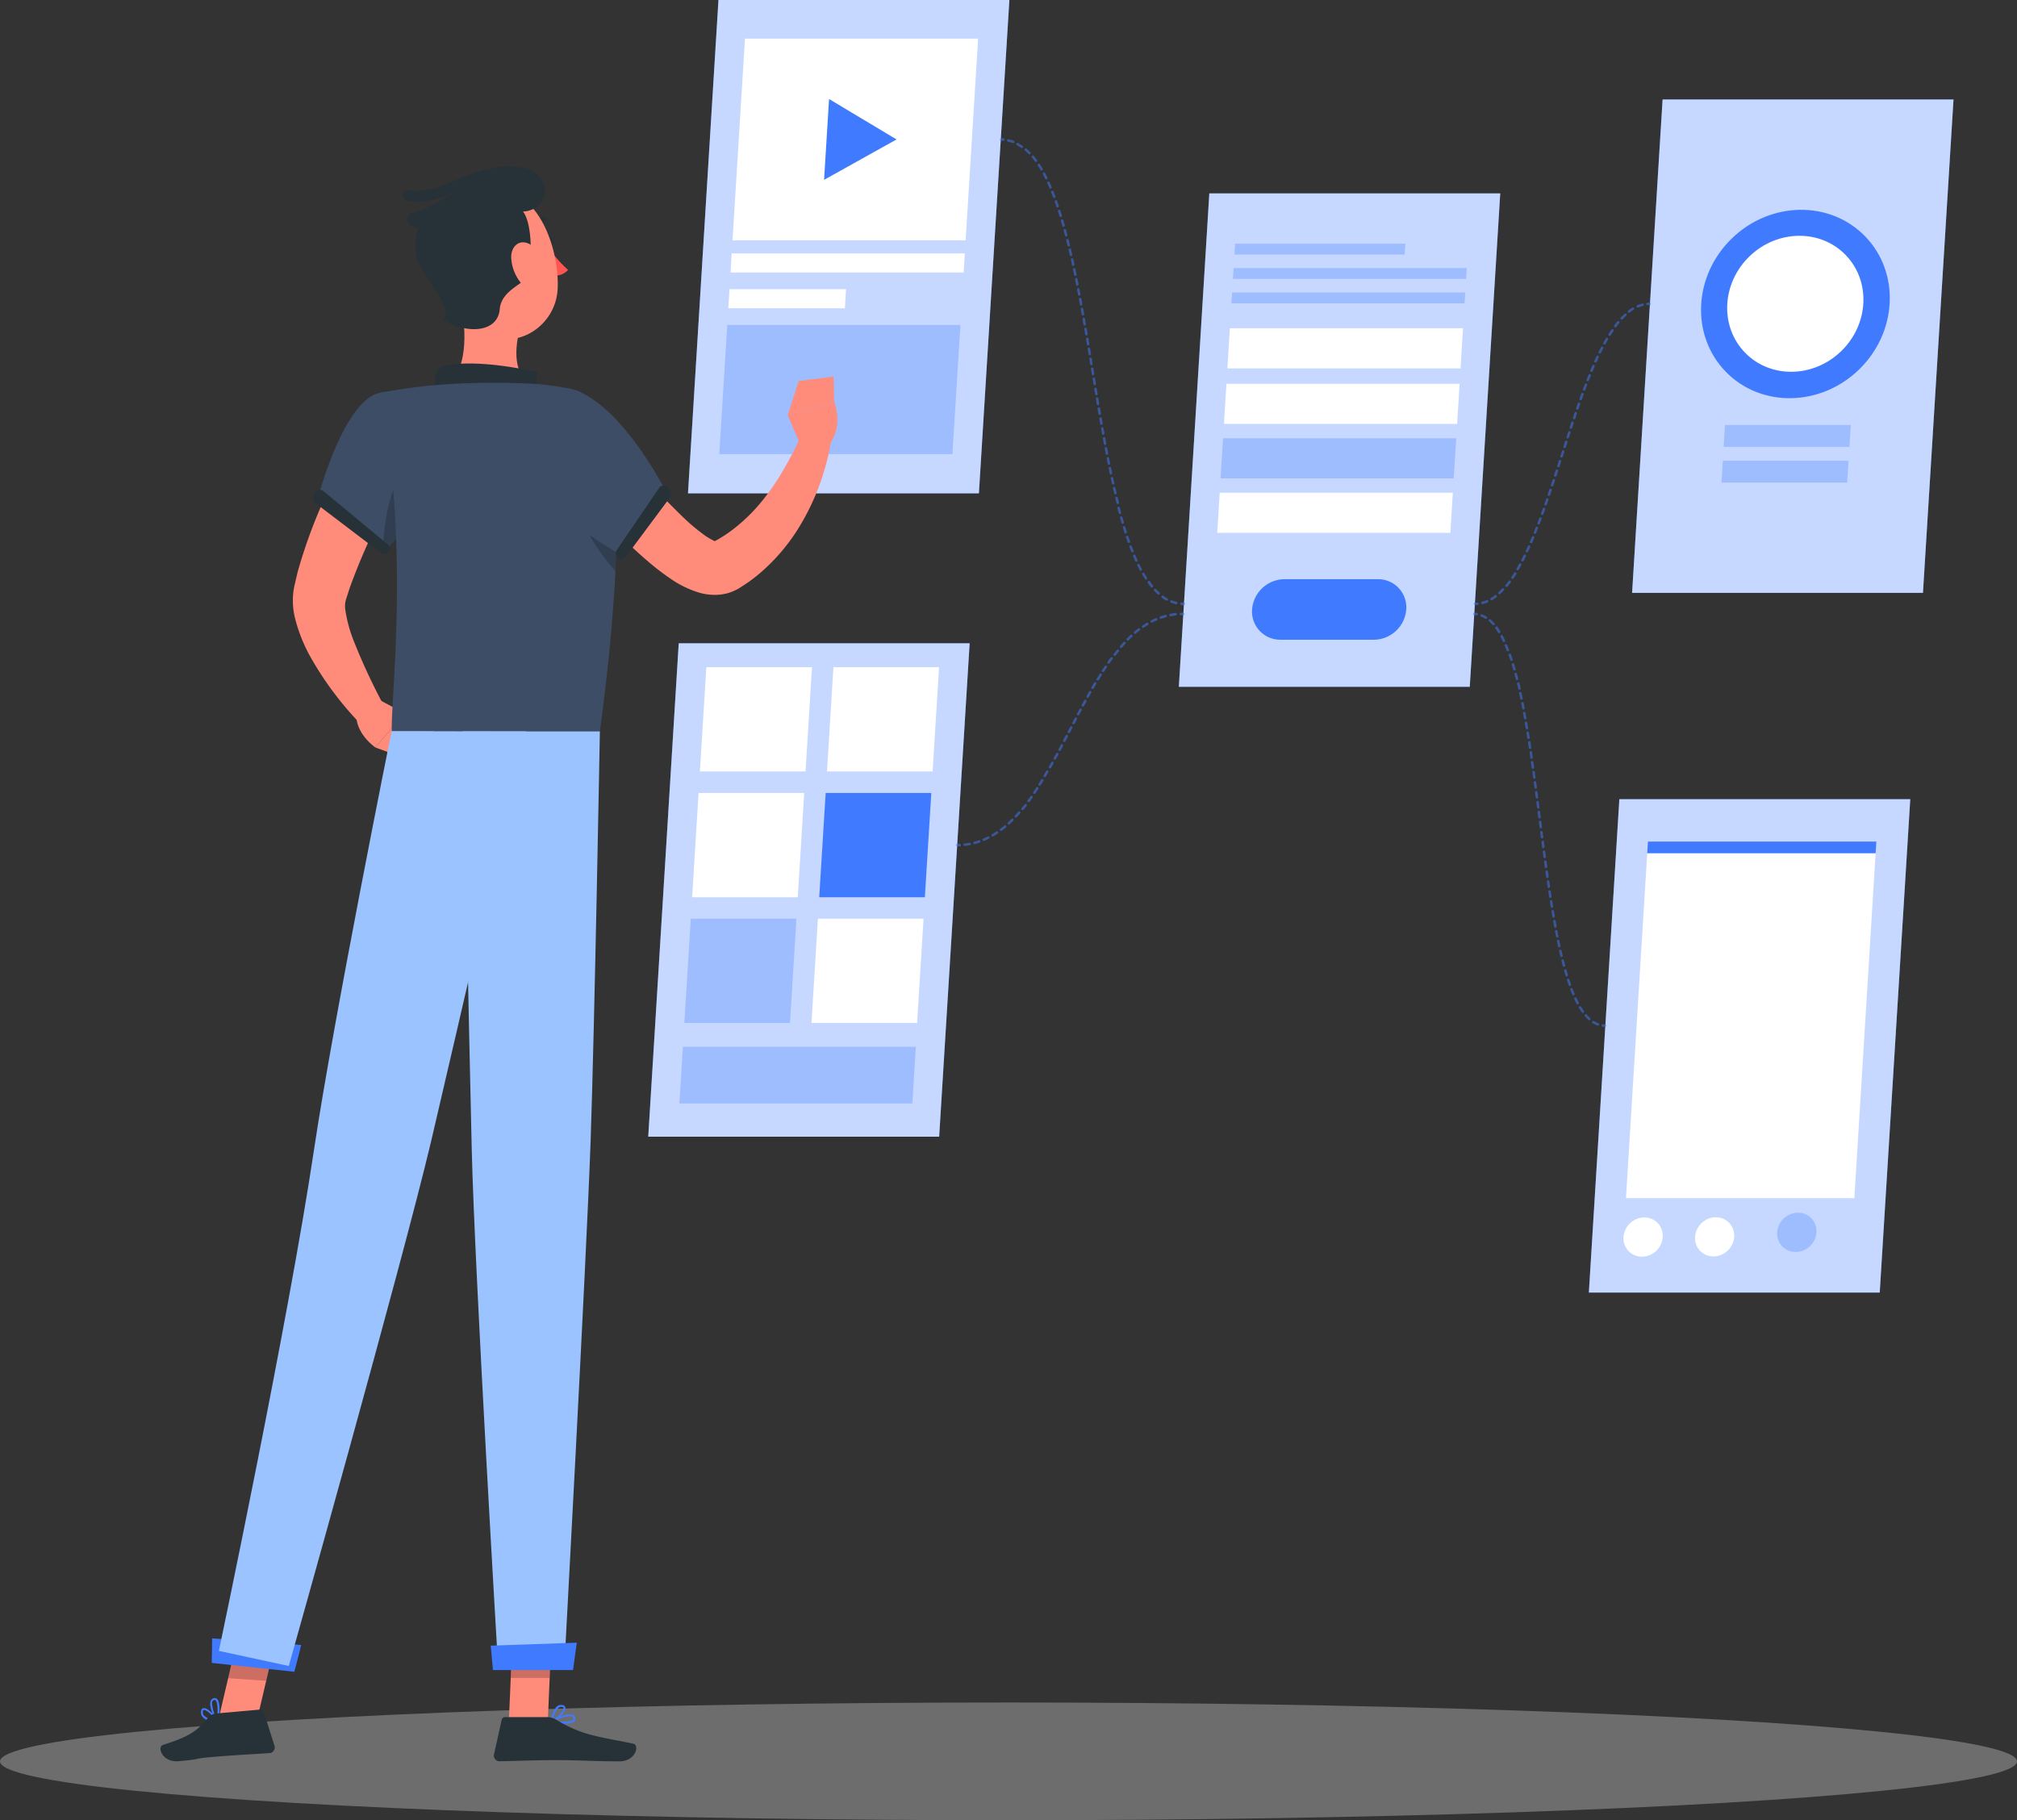 <svg xmlns="http://www.w3.org/2000/svg" width="490.048" height="442.279" viewBox="0 0 490.048 442.279">
  <rect x="0" y="0" width="490.048" height="442.279" fill="#333333" stroke="none"/>
  <g id="Wireframing-rafiki" transform="translate(-56.11 -77.58)">
    <g id="freepik--Shadow--inject-532" transform="translate(56.11 491.248)" opacity="0.3">
      <ellipse id="freepik--path--inject-532" cx="245.024" cy="14.305" rx="245.024" ry="14.305" fill="#f5f5f5"/>
    </g>
    <g id="freepik--Screens--inject-532" transform="translate(213.608 77.58)">
      <path id="Path_48508" data-name="Path 48508" d="M440.558,216.587H369.89L377.3,96.71h70.68Z" transform="translate(-130.856 -72.535)" fill="#407bff"/>
      <path id="Path_48509" data-name="Path 48509" d="M440.558,216.587H369.89L377.3,96.71h70.68Z" transform="translate(-130.856 -72.535)" fill="#fff" opacity="0.7"/>
      <path id="Path_48510" data-name="Path 48510" d="M418.06,164.61H387.49l.329-5.32h30.57Z" transform="translate(-126.215 -56.031)" fill="#407bff" opacity="0.3"/>
      <path id="Path_48511" data-name="Path 48511" d="M417.627,171.493H387.07l.329-5.333h30.557Z" transform="translate(-126.325 -54.219)" fill="#407bff" opacity="0.3"/>
      <ellipse id="Ellipse_7227" data-name="Ellipse 7227" cx="23.606" cy="22.191" rx="23.606" ry="22.191" transform="matrix(0.718, -0.696, 0.696, 0.718, 246.32, 74.364)" fill="#407bff"/>
      <ellipse id="Ellipse_7228" data-name="Ellipse 7228" cx="17.035" cy="16.024" rx="17.035" ry="16.024" transform="matrix(0.718, -0.696, 0.696, 0.718, 255.303, 74.166)" fill="#fff"/>
      <path id="Path_48512" data-name="Path 48512" d="M259.06,197.457H188.38L195.785,77.58h70.68Z" transform="translate(-178.725 -77.58)" fill="#407bff"/>
      <path id="Path_48513" data-name="Path 48513" d="M259.06,197.457H188.38L195.785,77.58h70.68Z" transform="translate(-178.725 -77.58)" fill="#fff" opacity="0.7"/>
      <path id="Path_48514" data-name="Path 48514" d="M253.58,134.007H196.94L199.973,85h56.64Z" transform="translate(-176.468 -75.623)" fill="#fff"/>
      <path id="Path_48515" data-name="Path 48515" d="M253.2,130.935H196.56l.278-4.625h56.653Z" transform="translate(-176.568 -64.729)" fill="#fff"/>
      <path id="Path_48516" data-name="Path 48516" d="M224.45,137.818H196.13l.291-4.638h28.32Z" transform="translate(-176.681 -62.917)" fill="#fff"/>
      <path id="Path_48517" data-name="Path 48517" d="M251.04,171.451H194.4l1.933-31.391h56.653Z" transform="translate(-177.138 -61.102)" fill="#407bff" opacity="0.3"/>
      <path id="Path_48518" data-name="Path 48518" d="M232.156,106.439l-16.4-9.819-1.213,19.638Z" transform="translate(-171.826 -72.559)" fill="#407bff"/>
      <path id="Path_48519" data-name="Path 48519" d="M353.43,234.647H282.75l7.405-119.877h70.68Z" transform="translate(-153.837 -67.772)" fill="#407bff"/>
      <path id="Path_48520" data-name="Path 48520" d="M353.43,234.647H282.75l7.405-119.877h70.68Z" transform="translate(-153.837 -67.772)" fill="#fff" opacity="0.7"/>
      <path id="Path_48521" data-name="Path 48521" d="M334.789,127.071H293.44l.152-2.641h41.362Z" transform="translate(-151.018 -65.224)" fill="#407bff" opacity="0.3"/>
      <path id="Path_48522" data-name="Path 48522" d="M349.79,131.761H293.15l.152-2.641h56.653Z" transform="translate(-151.095 -63.988)" fill="#407bff" opacity="0.3"/>
      <path id="Path_48523" data-name="Path 48523" d="M349.5,136.451H292.86l.164-2.641h56.64Z" transform="translate(-151.171 -62.751)" fill="#407bff" opacity="0.3"/>
      <path id="Path_48524" data-name="Path 48524" d="M348.733,150.446H292.08l.607-9.756h56.64Z" transform="translate(-151.377 -60.936)" fill="#fff"/>
      <path id="Path_48525" data-name="Path 48525" d="M348.073,161.126H291.42l.607-9.756h56.653Z" transform="translate(-151.551 -58.12)" fill="#fff"/>
      <path id="Path_48526" data-name="Path 48526" d="M347.42,171.6H290.78l.594-9.756h56.653Z" transform="translate(-151.72 -55.358)" fill="#407bff" opacity="0.3"/>
      <path id="Path_48527" data-name="Path 48527" d="M346.77,182.066H290.13l.607-9.756h56.64Z" transform="translate(-151.891 -52.597)" fill="#fff"/>
      <path id="Path_48528" data-name="Path 48528" d="M326.481,203.65H303.734a6.849,6.849,0,0,1-6.9-7.355h0a7.961,7.961,0,0,1,7.81-7.355h22.747a6.849,6.849,0,0,1,6.9,7.355h0a7.949,7.949,0,0,1-7.81,7.355Z" transform="translate(-150.128 -48.212)" fill="#407bff"/>
      <path id="Path_48529" data-name="Path 48529" d="M251.42,321.147H180.74l7.405-119.877h70.68Z" transform="translate(-180.74 -44.96)" fill="#407bff"/>
      <path id="Path_48530" data-name="Path 48530" d="M251.42,321.147H180.74l7.405-119.877h70.68Z" transform="translate(-180.74 -44.96)" fill="#fff" opacity="0.7"/>
      <path id="Path_48531" data-name="Path 48531" d="M216.336,231.2H190.67l1.567-25.338H217.9Z" transform="translate(-178.121 -43.749)" fill="#fff"/>
      <path id="Path_48532" data-name="Path 48532" d="M243.32,292.615H186.73l.847-13.775h56.6Z" transform="translate(-179.16 -24.502)" fill="#407bff" opacity="0.3"/>
      <path id="Path_48533" data-name="Path 48533" d="M240.766,231.2H215.1l1.567-25.338h25.666Z" transform="translate(-171.678 -43.749)" fill="#fff"/>
      <path id="Path_48534" data-name="Path 48534" d="M214.846,255.378H189.18l1.554-25.338H216.4Z" transform="translate(-178.514 -37.372)" fill="#fff"/>
      <path id="Path_48535" data-name="Path 48535" d="M239.276,255.378H213.61l1.567-25.338h25.666Z" transform="translate(-172.071 -37.372)" fill="#407bff"/>
      <path id="Path_48536" data-name="Path 48536" d="M213.346,279.548H187.68l1.567-25.338h25.666Z" transform="translate(-178.91 -30.998)" fill="#407bff" opacity="0.3"/>
      <path id="Path_48537" data-name="Path 48537" d="M237.786,279.548H212.12l1.567-25.338h25.666Z" transform="translate(-172.464 -30.998)" fill="#fff"/>
      <path id="Path_48538" data-name="Path 48538" d="M432.248,351.117H361.58l7.405-119.877h70.68Z" transform="translate(-133.048 -37.056)" fill="#407bff"/>
      <path id="Path_48539" data-name="Path 48539" d="M432.248,351.117H361.58l7.405-119.877h70.68Z" transform="translate(-133.048 -37.056)" fill="#fff" opacity="0.7"/>
      <path id="Path_48540" data-name="Path 48540" d="M424.2,325.44H368.71l5.169-83.81h55.49Z" transform="translate(-131.167 -34.316)" fill="#fff"/>
      <path id="Path_48541" data-name="Path 48541" d="M428.467,239.39h-55.49l-.177,2.831h55.49Z" transform="translate(-130.089 -34.906)" fill="#407bff"/>
      <path id="Path_48542" data-name="Path 48542" d="M377.759,316.424a5.055,5.055,0,0,1-5.055,4.752,4.41,4.41,0,0,1-4.461-4.752,5.118,5.118,0,0,1,5.055-4.764,4.423,4.423,0,0,1,4.461,4.764Z" transform="translate(-131.294 -15.847)" fill="#fff"/>
      <ellipse id="Ellipse_7229" data-name="Ellipse 7229" cx="4.903" cy="4.613" rx="4.903" ry="4.613" transform="matrix(0.718, -0.696, 0.696, 0.718, 252.357, 300.629)" fill="#fff"/>
      <ellipse id="Ellipse_7230" data-name="Ellipse 7230" cx="4.924" cy="4.632" rx="4.924" ry="4.632" transform="translate(272.295 299.542) rotate(-44.193)" fill="#407bff" opacity="0.3"/>
      <g id="Group_42104" data-name="Group 42104" transform="translate(74.749 33.59)" opacity="0.5">
        <path id="Path_48543" data-name="Path 48543" d="M240.193,240.427a.3.3,0,0,1,0-.607h.607a.329.329,0,0,1,.316.3.316.316,0,0,1-.3.316Z" transform="translate(-239.89 -68.383)" fill="#407bff"/>
        <path id="Path_48544" data-name="Path 48544" d="M241.634,252.043a.316.316,0,0,1-.3-.278.3.3,0,0,1,.278-.329,6.3,6.3,0,0,0,1.175-.177.307.307,0,1,1,.1.607c-.392.076-.809.126-1.264.177Zm2.388-.43a.329.329,0,0,1-.3-.24.3.3,0,0,1,.228-.366c.379-.1.758-.215,1.125-.341a.3.3,0,0,1,.392.19.291.291,0,0,1-.19.392c-.392.126-.784.253-1.175.354Zm2.287-.784a.3.3,0,0,1-.126-.581l1.087-.505a.316.316,0,0,1,.417.139.3.3,0,0,1-.139.4c-.367.19-.746.366-1.125.518A.189.189,0,0,1,246.309,250.83Zm2.161-1.087a.3.3,0,0,1-.152-.569c.341-.2.682-.4,1.011-.632a.316.316,0,0,1,.43.088.3.3,0,0,1-.088.417c-.341.227-.7.455-1.036.657a.392.392,0,0,1-.139.038Zm2.022-1.34a.291.291,0,0,1-.253-.126.316.316,0,0,1,.063-.43c.316-.24.632-.48.948-.746a.316.316,0,0,1,.43,0,.328.328,0,0,1,0,.442c-.316.265-.644.518-.973.758a.3.3,0,0,1-.215.1Zm1.858-1.554a.291.291,0,0,1-.215-.1.3.3,0,0,1,0-.43q.442-.392.872-.834a.316.316,0,0,1,.43,0,.3.3,0,0,1,0,.442l-.885.847a.341.341,0,0,1-.2.076Zm1.731-1.706a.291.291,0,0,1-.215-.089.316.316,0,0,1,0-.43c.278-.291.543-.594.809-.9a.3.3,0,0,1,.43,0,.291.291,0,0,1,0,.43c-.278.316-.543.619-.821.91A.341.341,0,0,1,254.081,245.143Zm1.6-1.832a.379.379,0,0,1-.2,0,.316.316,0,0,1,0-.442l.758-.935a.291.291,0,0,1,.43,0,.316.316,0,0,1,0,.43c-.253.316-.505.645-.758.948a.316.316,0,0,1-.228,0Zm1.491-1.921a.354.354,0,0,1-.19,0,.316.316,0,0,1-.063-.43c.24-.329.48-.644.708-.986a.316.316,0,0,1,.43-.076.3.3,0,0,1,.076.43l-.72,1A.291.291,0,0,1,257.177,241.39Zm1.4-1.971a.341.341,0,0,1-.177-.063.291.291,0,0,1-.076-.417l.67-1.011a.316.316,0,1,1,.518.341l-.682,1.011a.3.3,0,0,1-.227.139Zm1.264-2.035a.417.417,0,0,1-.164,0,.316.316,0,0,1-.088-.43c.215-.341.43-.682.632-1.024a.316.316,0,0,1,.43-.1.3.3,0,0,1,.1.417l-.645,1.036a.341.341,0,0,1-.24.1Zm1.264-2.085a.392.392,0,0,1-.164,0,.3.3,0,0,1-.1-.417l.607-1.049a.316.316,0,0,1,.43-.114.3.3,0,0,1,.1.417l-.607,1.049a.316.316,0,0,1-.24.139Zm1.264-2.1h-.152a.329.329,0,0,1-.114-.417c.2-.354.4-.708.594-1.061a.308.308,0,1,1,.543.291q-.3.543-.607,1.062a.291.291,0,0,1-.24.126Zm1.188-2.123h-.152a.3.3,0,0,1-.114-.417l.569-1.074a.308.308,0,0,1,.543.291c-.19.366-.392.72-.581,1.074a.3.3,0,0,1-.24.126Zm1.15-2.148a.252.252,0,0,1-.139,0,.291.291,0,0,1-.126-.4l.569-1.074a.291.291,0,0,1,.4-.126.316.316,0,0,1,.139.417l-.569,1.061a.3.3,0,0,1-.253.126Zm1.137-2.148a.252.252,0,0,1-.139,0,.316.316,0,0,1-.139-.417l.619-1.15a.316.316,0,0,1,.417-.139.329.329,0,0,1,.126.417l-.569,1.074a.278.278,0,0,1-.291.215Zm1.125-2.148a.252.252,0,0,1-.139,0,.316.316,0,0,1-.139-.417l.569-1.074a.316.316,0,0,1,.417-.139.329.329,0,0,1,.126.417l-.569,1.087a.3.3,0,0,1-.24.126Zm1.125-2.161h-.152a.316.316,0,0,1-.126-.417l.569-1.074a.3.3,0,0,1,.417-.126.316.316,0,0,1,.126.417l-.569,1.074a.3.3,0,0,1-.24.126Zm1.125-2.161h-.139a.3.3,0,0,1-.126-.417l.569-1.074a.305.305,0,0,1,.543.278l-.569,1.074a.3.3,0,0,1-.253.139Zm1.15-2.136h-.152a.316.316,0,0,1-.126-.417l.581-1.074a.3.3,0,0,1,.417-.126.316.316,0,0,1,.126.417l-.581,1.074a.3.3,0,0,1-.24.126Zm1.163-2.136h-.152a.3.3,0,0,1-.114-.417c.189-.354.392-.72.594-1.062a.306.306,0,1,1,.531.3c-.2.341-.392.7-.594,1.049a.3.3,0,0,1-.24.126Zm1.2-2.123a.3.3,0,0,1-.265-.455l.607-1.049a.316.316,0,0,1,.43-.114.3.3,0,0,1,.1.417L273,213.765a.316.316,0,0,1-.24.152ZM274,211.832a.278.278,0,0,1-.164,0,.3.3,0,0,1-.063-.518l.644-1.036a.307.307,0,1,1,.518.329c-.215.341-.43.682-.632,1.024a.316.316,0,0,1-.3.2Zm1.264-2.06a.291.291,0,0,1-.177,0,.3.3,0,0,1-.089-.417l.682-1.024a.291.291,0,0,1,.417-.076.3.3,0,0,1,.089.417c-.228.329-.455.67-.67,1.011a.328.328,0,0,1-.215.088Zm1.352-2.009a.341.341,0,0,1-.177-.063.291.291,0,0,1-.063-.417c.228-.341.468-.67.708-1a.307.307,0,1,1,.493.366c-.24.316-.468.645-.708.973a.3.3,0,0,1-.215.139Zm1.453-1.959a.341.341,0,0,1-.19,0,.291.291,0,0,1,0-.43c.24-.329.505-.645.758-.96a.316.316,0,0,1,.43,0,.3.3,0,0,1,0,.43c-.253.3-.493.619-.746.948a.316.316,0,0,1-.215.013Zm1.542-1.87a.291.291,0,0,1-.2-.076.316.316,0,0,1,0-.442l.821-.91a.309.309,0,0,1,.455.417c-.278.291-.543.594-.809.9a.3.3,0,0,1-.228.114Zm1.656-1.782a.266.266,0,0,1-.215-.088.291.291,0,0,1,0-.43c.291-.291.581-.581.885-.847a.3.3,0,0,1,.43,0,.316.316,0,0,1,0,.43l-.872.834a.291.291,0,0,1-.139.1Zm1.782-1.643a.308.308,0,0,1-.228-.531l.961-.771a.307.307,0,0,1,.367.493c-.316.24-.632.48-.935.746a.3.3,0,0,1-.127.063Zm1.934-1.453a.329.329,0,0,1-.253-.139.316.316,0,0,1,.088-.43l1.036-.657a.309.309,0,1,1,.316.531c-.341.2-.682.417-1.011.645a.291.291,0,0,1-.139.051Zm2.1-1.264a.291.291,0,0,1-.278-.164.3.3,0,0,1,.139-.4c.366-.19.733-.367,1.112-.531a.3.3,0,0,1,.392.164.291.291,0,0,1-.152.4c-.366.152-.72.329-1.074.505a.291.291,0,0,1-.1.051Zm2.224-.935a.312.312,0,0,1-.1-.607c.379-.126.771-.253,1.175-.354a.3.3,0,0,1,.379.215.316.316,0,0,1-.228.379l-1.137.341Zm2.338-.619a.3.3,0,0,1-.3-.253.291.291,0,0,1,.24-.354c.4-.076.809-.139,1.264-.19a.291.291,0,0,1,.341.278.3.3,0,0,1-.278.329l-1.175.177Z" transform="translate(-239.511 -80.088)" fill="#407bff"/>
        <path id="Path_48545" data-name="Path 48545" d="M283.193,196a.3.3,0,1,1,0-.607h.619a.3.3,0,1,1,0,.607h-.619Z" transform="translate(-228.55 -80.1)" fill="#407bff"/>
        <path id="Path_48546" data-name="Path 48546" d="M339.723,194.047a.3.3,0,0,1,0-.607h.581a.3.3,0,0,1,.341.278.316.316,0,0,1-.291.329,5.19,5.19,0,0,1-.632,0Z" transform="translate(-213.641 -80.615)" fill="#407bff"/>
        <path id="Path_48547" data-name="Path 48547" d="M341.165,208.988a.316.316,0,0,1-.3-.227.3.3,0,0,1,.228-.366,8.7,8.7,0,0,0,1.1-.379.309.309,0,1,1,.24.569,8.218,8.218,0,0,1-1.188.4Zm2.224-.935a.278.278,0,0,1-.253-.152.3.3,0,0,1,.1-.417,11.379,11.379,0,0,0,.986-.67.307.307,0,1,1,.366.493,12.368,12.368,0,0,1-1.036.7.253.253,0,0,1-.164.051Zm1.946-1.466a.341.341,0,0,1-.227-.1.3.3,0,0,1,0-.43c.291-.265.569-.543.847-.847a.308.308,0,1,1,.442.43c-.291.316-.594.607-.885.885A.341.341,0,0,1,345.335,206.587Zm1.681-1.782a.285.285,0,0,1-.19-.506c.253-.3.505-.619.746-.948a.307.307,0,1,1,.493.366c-.253.341-.505.657-.758.973a.316.316,0,0,1-.291.114Zm1.466-1.971a.291.291,0,0,1-.177,0,.3.3,0,0,1-.088-.417c.227-.329.455-.67.67-1.024a.307.307,0,1,1,.518.329l-.67,1.036A.316.316,0,0,1,348.482,202.834Zm1.264-2.073a.3.3,0,0,1-.265-.468q.3-.518.607-1.062a.306.306,0,1,1,.531.3c-.2.367-.392.72-.607,1.074a.278.278,0,0,1-.24.152Zm1.175-2.148h-.139a.3.3,0,0,1-.126-.417c.177-.354.366-.72.543-1.087a.316.316,0,0,1,.417-.139.3.3,0,0,1,.139.4c-.19.379-.367.746-.556,1.1a.3.3,0,0,1-.253.139Zm1.087-2.212a.2.2,0,0,1-.126,0,.29.29,0,0,1-.152-.4c.164-.366.341-.733.505-1.112a.3.3,0,0,1,.4-.152.291.291,0,0,1,.152.4c-.164.379-.341.746-.506,1.112a.3.3,0,0,1-.253.152Zm1-2.237a.19.19,0,0,1-.114,0,.3.3,0,0,1-.164-.4c.164-.367.316-.746.48-1.125a.309.309,0,0,1,.569.24c-.164.379-.329.758-.48,1.137a.3.3,0,0,1-.265.139Zm.948-2.262a.189.189,0,0,1-.114,0,.3.3,0,0,1-.177-.392l.455-1.137a.3.3,0,0,1,.4-.177.316.316,0,0,1,.164.4l-.455,1.137a.316.316,0,0,1-.253.164Zm.9-2.287h-.114a.3.3,0,0,1-.177-.392c.152-.379.291-.771.43-1.15a.31.31,0,0,1,.581.215c-.152.379-.291.771-.442,1.15a.278.278,0,0,1-.189.177Zm.859-2.3H355.6a.3.3,0,0,1-.177-.392l.417-1.15a.3.3,0,1,1,.569.2l-.417,1.163a.3.3,0,0,1-.253.177Zm.821-2.3h-.1a.291.291,0,0,1-.19-.379l.4-1.163a.3.3,0,0,1,.392-.19.316.316,0,0,1,.189.392l-.4,1.163a.316.316,0,0,1-.265.177Zm.8-2.325h-.089a.316.316,0,0,1-.2-.392l.392-1.15a.316.316,0,0,1,.392-.2.291.291,0,0,1,.19.392l-.392,1.163a.3.3,0,0,1-.265.19Zm.784-2.325h-.089a.3.3,0,0,1-.2-.379l.392-1.163a.3.3,0,0,1,.379-.2.316.316,0,0,1,.2.392l-.392,1.163a.3.3,0,0,1-.265.19Zm.771-2.325h-.1a.316.316,0,0,1-.19-.392l.379-1.163a.308.308,0,1,1,.581.2l-.379,1.163a.3.3,0,0,1-.265.19Zm.758-2.325h-.1a.316.316,0,0,1-.19-.392l.379-1.163a.3.3,0,0,1,.379-.2.316.316,0,0,1,.2.392l-.379,1.163a.291.291,0,0,1-.265.2Zm.758-2.338h-.1a.3.3,0,0,1-.19-.379l.379-1.175a.3.3,0,0,1,.379-.2.316.316,0,0,1,.2.392l-.379,1.163a.291.291,0,0,1-.265.2Zm.746-2.338h-.088a.316.316,0,0,1-.2-.392l.379-1.163a.291.291,0,0,1,.392-.19.278.278,0,0,1,.19.379l-.379,1.163a.291.291,0,0,1-.265.2Zm.758-2.325h-.088a.3.3,0,0,1-.2-.379l.379-1.163a.316.316,0,0,1,.392-.2.291.291,0,0,1,.19.392l-.379,1.163a.3.3,0,0,1-.265.19Zm.771-2.338h-.1a.316.316,0,0,1-.19-.392l.379-1.163a.3.3,0,0,1,.392-.19.291.291,0,0,1,.19.379l-.379,1.163a.291.291,0,0,1-.265.177Zm.771-2.325h-.1a.316.316,0,0,1-.19-.392l.392-1.163a.316.316,0,0,1,.392-.19.291.291,0,0,1,.19.392l-.341,1.125a.291.291,0,0,1-.316.227Zm.8-2.325h-.1a.291.291,0,0,1-.19-.392l.4-1.163a.308.308,0,0,1,.581.2l-.4,1.163a.316.316,0,0,1-.265.19Zm.809-2.313h-.1a.316.316,0,0,1-.19-.392l.417-1.163a.31.31,0,0,1,.581.215l-.417,1.15a.316.316,0,0,1-.291.19Zm.834-2.3h-.1a.291.291,0,0,1-.177-.392l.43-1.15a.3.3,0,1,1,.569.215c-.139.379-.278.771-.43,1.15a.3.3,0,0,1-.265.177Zm.885-2.3h-.114a.3.3,0,0,1-.177-.4l.455-1.137a.291.291,0,0,1,.4-.164.3.3,0,0,1,.164.392l-.455,1.137a.278.278,0,0,1-.253.177Zm.91-2.262h-.114a.316.316,0,0,1-.164-.4c.152-.379.316-.758.48-1.137a.3.3,0,0,1,.4-.152.291.291,0,0,1,.152.392l-.468,1.137a.316.316,0,0,1-.265.164Zm.973-2.262a.228.228,0,0,1-.126,0,.291.291,0,0,1-.152-.4c.164-.379.341-.746.506-1.112a.316.316,0,0,1,.417-.152.3.3,0,0,1,.139.4l-.506,1.112a.3.3,0,0,1-.253.152Zm1.036-2.212a.24.24,0,0,1-.126,0,.316.316,0,0,1-.152-.4c.19-.379.367-.746.556-1.1a.316.316,0,0,1,.417-.139.3.3,0,0,1,.126.417l-.543,1.087a.3.3,0,0,1-.253.139Zm1.125-2.186h-.152a.3.3,0,0,1-.114-.417l.607-1.074a.316.316,0,0,1,.417-.114.329.329,0,0,1,.114.417l-.607,1.062a.278.278,0,0,1-.24.126Zm1.264-2.123h-.152a.3.3,0,0,1-.1-.43c.215-.354.442-.7.67-1.036a.3.3,0,0,1,.43-.076.291.291,0,0,1,.076.417c-.215.329-.442.67-.657,1.024a.316.316,0,0,1-.278.1Zm1.377-2.022a.3.3,0,0,1-.177-.063.316.316,0,0,1-.076-.43c.253-.341.506-.67.771-.973a.3.3,0,0,1,.43,0,.316.316,0,0,1,0,.442c-.253.3-.493.619-.733.948a.316.316,0,0,1-.227.076Zm1.554-1.883a.3.3,0,0,1-.2-.518c.291-.316.594-.607.885-.885a.3.3,0,0,1,.43,0,.291.291,0,0,1,0,.43c-.291.265-.569.543-.847.847a.316.316,0,0,1-.278.076Zm1.794-1.655a.316.316,0,0,1-.24-.114.3.3,0,0,1,0-.43,8.737,8.737,0,0,1,1.024-.708.3.3,0,0,1,.417.1.291.291,0,0,1-.1.417c-.329.2-.657.43-.973.67a.341.341,0,0,1-.139.063Zm2.085-1.264a.316.316,0,0,1-.278-.19.3.3,0,0,1,.152-.4,8.952,8.952,0,0,1,1.264-.4.3.3,0,1,1,.152.581,7.584,7.584,0,0,0-1.1.392Z" transform="translate(-213.263 -95.784)" fill="#407bff"/>
        <path id="Path_48548" data-name="Path 48548" d="M372.9,136.4a.31.31,0,0,1-.025-.619h.632a.316.316,0,0,1,0,.619,4.368,4.368,0,0,0-.581,0Z" transform="translate(-204.891 -95.821)" fill="#407bff"/>
        <path id="Path_48549" data-name="Path 48549" d="M340.185,196.019h0a4.337,4.337,0,0,0-.581,0,.3.3,0,0,1,0-.607,5.357,5.357,0,0,1,.644,0,.3.3,0,0,1,.278.341A.316.316,0,0,1,340.185,196.019Z" transform="translate(-213.673 -80.097)" fill="#407bff"/>
        <path id="Path_48550" data-name="Path 48550" d="M369.242,295.616h-.114a7.954,7.954,0,0,1-1.137-.569.316.316,0,0,1-.088-.43.3.3,0,0,1,.417-.088,6.4,6.4,0,0,0,1.024.505.3.3,0,0,1-.1.594Zm-2.035-1.264a.316.316,0,0,1-.2-.076c-.291-.265-.581-.569-.872-.885a.308.308,0,1,1,.43-.442c.265.3.543.581.809.834a.3.3,0,0,1,0,.43.316.316,0,0,1-.164.139Zm-1.58-1.807a.328.328,0,0,1-.253-.126c-.228-.329-.455-.67-.682-1.036a.309.309,0,1,1,.531-.316c.215.341.43.682.645.986a.3.3,0,0,1-.063.43.378.378,0,0,1-.177.063Zm-1.264-2.073a.329.329,0,0,1-.278-.164c-.19-.354-.366-.72-.543-1.1a.3.3,0,0,1,.152-.417.316.316,0,0,1,.4.152c.177.379.354.733.531,1.074a.3.3,0,0,1-.126.417Zm-1.036-2.2a.316.316,0,0,1-.291-.19l-.455-1.137a.306.306,0,0,1,.569-.227c.152.392.3.758.455,1.125a.316.316,0,0,1-.164.4ZM362.443,286a.3.3,0,0,1-.278-.2c-.139-.379-.265-.771-.4-1.163a.316.316,0,0,1,.2-.392.329.329,0,0,1,.392.2l.379,1.15a.291.291,0,0,1-.19.379Zm-.746-2.313a.329.329,0,0,1-.3-.215l-.341-1.175a.316.316,0,0,1,.594-.177c.114.4.227.783.341,1.163a.329.329,0,0,1-.2.392Zm-.67-2.35a.316.316,0,0,1-.3-.227l-.3-1.175a.307.307,0,1,1,.594-.152l.3,1.175a.3.3,0,0,1-.215.366Zm-.607-2.363a.291.291,0,0,1-.291-.227c-.1-.392-.19-.8-.278-1.188a.3.3,0,1,1,.594-.139c.089.392.19.8.278,1.175a.316.316,0,0,1-.227.379Zm-.543-2.376a.291.291,0,0,1-.291-.24l-.253-1.188a.3.3,0,0,1,.227-.367.316.316,0,0,1,.366.24l.253,1.188a.3.3,0,0,1-.24.367Zm-.493-2.376a.316.316,0,0,1-.3-.253l-.227-1.2a.3.3,0,0,1,.594-.114c.088.4.164.8.24,1.264a.3.3,0,0,1-.24.354Zm-.455-2.4a.3.3,0,0,1-.3-.24l-.227-1.264a.329.329,0,0,1,.253-.366.316.316,0,0,1,.354.253l.227,1.264a.316.316,0,0,1-.253.354Zm-.43-2.388a.316.316,0,0,1-.3-.265l-.2-1.264a.3.3,0,0,1,.253-.354.329.329,0,0,1,.354.253l.2,1.2a.316.316,0,0,1-.253.354Zm-.4-2.414a.3.3,0,0,1-.3-.253l-.19-1.264a.3.3,0,1,1,.594-.1l.2,1.2a.3.3,0,0,1-.253.354Zm-.379-2.4a.291.291,0,0,1-.3-.253l-.19-1.264a.316.316,0,0,1,.253-.354.328.328,0,0,1,.354.265l.19,1.2a.316.316,0,0,1-.265.354Zm-.366-2.414a.3.3,0,0,1-.3-.253l-.177-1.264a.306.306,0,1,1,.607-.088l.177,1.2a.3.3,0,0,1-.265.354ZM357,259.8a.316.316,0,0,1-.3-.265l-.164-1.264a.306.306,0,1,1,.607-.076l.164,1.2a.291.291,0,0,1-.253.341Zm-.329-2.414a.329.329,0,0,1-.316-.265l-.164-1.264a.316.316,0,0,1,.265-.341.291.291,0,0,1,.341.265l.177,1.2a.316.316,0,0,1-.265.341Zm-.329-2.414a.3.3,0,0,1-.3-.265l-.164-1.264a.3.3,0,0,1,.265-.341.291.291,0,0,1,.341.265l.164,1.2a.3.3,0,0,1-.265.341Zm-.329-2.414a.316.316,0,0,1-.3-.265l-.152-1.264a.3.3,0,0,1,.265-.341.291.291,0,0,1,.341.265l.152,1.2a.291.291,0,0,1-.265.341Zm-.316-2.426a.3.3,0,0,1-.3-.265l-.152-1.2a.306.306,0,1,1,.607-.088l.152,1.264a.291.291,0,0,1-.265.341Zm-.3-2.414a.3.3,0,0,1-.3-.265l-.164-1.264a.329.329,0,0,1,.265-.354.291.291,0,0,1,.341.265l.164,1.264a.3.3,0,0,1-.265.341Zm-.316-2.414a.316.316,0,0,1-.3-.265l-.152-1.264a.3.3,0,0,1,.265-.341.291.291,0,0,1,.341.265l.152,1.264a.3.3,0,0,1-.265.341Zm-.3-2.426a.316.316,0,0,1-.316-.265l-.152-1.2a.316.316,0,0,1,.265-.354.291.291,0,0,1,.341.265l.164,1.264a.316.316,0,0,1-.265.341Zm-.316-2.414a.3.3,0,0,1-.3-.265l-.164-1.2a.316.316,0,0,1,.265-.341.291.291,0,0,1,.341.265l.164,1.2a.3.3,0,0,1-.265.341Zm-.316-2.414a.291.291,0,0,1-.3-.265l-.164-1.2a.291.291,0,0,1,.265-.341.3.3,0,0,1,.341.265l.164,1.2a.3.3,0,0,1-.265.341Zm-.329-2.414a.3.3,0,0,1-.3-.265c0-.392-.114-.8-.164-1.264a.306.306,0,0,1,.607-.089,12.4,12.4,0,0,0,.164,1.264.3.3,0,0,1-.265.341Zm-.329-2.414a.3.3,0,0,1-.3-.253L353,231.71a.3.3,0,0,1,.265-.341.291.291,0,0,1,.341.253l.177,1.264a.3.3,0,0,1-.265.341Zm-.341-2.4a.3.3,0,0,1-.3-.265l-.177-1.264a.307.307,0,0,1,.607-.088l.177,1.264a.3.3,0,0,1-.265.341Zm-.366-2.414a.316.316,0,0,1-.3-.265l-.177-1.264a.316.316,0,0,1,.253-.354.3.3,0,0,1,.354.265l.177,1.264a.316.316,0,0,1-.253.354ZM352.409,226a.3.3,0,0,1-.3-.253l-.19-1.2a.3.3,0,0,1,.253-.354.316.316,0,0,1,.354.253l.19,1.2a.3.3,0,0,1-.253.354Zm-.392-2.4a.3.3,0,0,1-.3-.253l-.2-1.2a.3.3,0,0,1,.253-.354.316.316,0,0,1,.354.253l.2,1.264a.316.316,0,0,1-.253.354Zm-.417-2.4a.3.3,0,0,1-.3-.253c-.076-.4-.139-.8-.215-1.188a.3.3,0,1,1,.594-.114l.227,1.264a.316.316,0,0,1-.253.354Zm-.417-2.363a.3.3,0,0,1-.3-.253c-.076-.4-.152-.8-.24-1.188a.31.31,0,0,1,.607-.126c.076.392.164.8.24,1.2a.3.3,0,0,1-.253.354Zm-.48-2.4a.3.3,0,0,1-.3-.24c-.076-.392-.164-.8-.253-1.188a.316.316,0,1,1,.607-.126c.076.392.164.8.253,1.188a.329.329,0,0,1-.24.366Zm-.518-2.376a.3.3,0,0,1-.265-.278c-.088-.392-.177-.8-.278-1.175a.3.3,0,0,1,.227-.366.291.291,0,0,1,.367.215c.1.392.19.8.278,1.2a.291.291,0,0,1-.227.366Zm-.569-2.363a.328.328,0,0,1-.3-.24l-.3-1.175a.307.307,0,0,1,.594-.152l.3,1.188a.3.3,0,0,1-.215.366Zm-.632-2.351a.316.316,0,0,1-.3-.227l-.341-1.163a.31.31,0,0,1,.594-.177q.177.569.341,1.175a.3.3,0,0,1-.215.379Zm-.72-2.338a.3.3,0,0,1-.291-.215c-.126-.379-.253-.771-.392-1.137a.316.316,0,0,1,.19-.392.3.3,0,0,1,.392.177c.139.379.265.771.392,1.163a.291.291,0,0,1-.19.392Zm-.872-2.325a.3.3,0,0,1-.291-.19c-.152-.392-.3-.758-.455-1.125a.309.309,0,0,1,.569-.24l.455,1.137a.3.3,0,0,1-.177.4Zm-.948-2.237a.291.291,0,0,1-.278-.177c-.177-.366-.354-.733-.543-1.074a.316.316,0,0,1,.126-.417.3.3,0,0,1,.417.126c.19.354.366.72.556,1.112a.316.316,0,0,1-.152.4Zm-1.15-2.148a.316.316,0,0,1-.265-.152c-.215-.341-.43-.682-.657-.986a.3.3,0,0,1,.076-.43.316.316,0,0,1,.43,0c.227.329.455.67.682,1.036a.329.329,0,0,1-.114.43.3.3,0,0,1-.114.1Zm-1.428-1.959a.3.3,0,0,1-.227-.114,8.4,8.4,0,0,0-.822-.821.3.3,0,0,1,0-.43.291.291,0,0,1,.43,0,11.563,11.563,0,0,1,.872.885.316.316,0,0,1,0,.442.291.291,0,0,1-.215.038Zm-1.82-1.58a.354.354,0,0,1-.152,0,5.445,5.445,0,0,0-1.024-.493.316.316,0,0,1,.215-.581,6.193,6.193,0,0,1,1.125.556.3.3,0,0,1-.164.569Z" transform="translate(-213.298 -80.025)" fill="#407bff"/>
        <path id="Path_48551" data-name="Path 48551" d="M364.941,275.127H364.3a.3.3,0,1,1,.063-.607h.581a.316.316,0,0,1,0,.619Z" transform="translate(-207.152 -59.232)" fill="#407bff"/>
        <path id="Path_48552" data-name="Path 48552" d="M249.177,104.779h0a4.577,4.577,0,0,0-.594,0,.316.316,0,0,1,0-.619h.632a.31.31,0,1,1-.038.619Z" transform="translate(-237.664 -104.16)" fill="#407bff"/>
        <path id="Path_48553" data-name="Path 48553" d="M290.805,217.326h-.076a10.107,10.107,0,0,1-1.2-.379.3.3,0,1,1,.215-.569,7.193,7.193,0,0,0,1.125.341.316.316,0,0,1,.228.379.291.291,0,0,1-.291.227Zm-2.262-.872h-.152a10.609,10.609,0,0,1-1.049-.682.3.3,0,0,1,.354-.493,9.424,9.424,0,0,0,1,.632.316.316,0,0,1-.152.581Zm-1.971-1.428a.278.278,0,0,1-.2-.076c-.291-.253-.594-.556-.885-.859a.308.308,0,1,1,.43-.442c.278.3.569.581.847.834a.3.3,0,0,1,0,.43.265.265,0,0,1-.19.114ZM284.9,213.27a.354.354,0,0,1-.24-.114c-.253-.316-.506-.644-.746-.986a.3.3,0,0,1,.076-.43.291.291,0,0,1,.417,0c.24.341.48.657.733.96a.3.3,0,0,1,0,.43A.278.278,0,0,1,284.9,213.27Zm-1.428-1.946a.266.266,0,0,1-.253-.139c-.215-.341-.43-.682-.644-1.049a.291.291,0,0,1,.114-.417.3.3,0,0,1,.417.1c.2.367.417.708.632,1.036a.316.316,0,0,1-.1.43A.354.354,0,0,1,283.476,211.324Zm-1.264-2.11a.278.278,0,0,1-.265-.164c-.2-.354-.379-.72-.569-1.1a.3.3,0,0,1,.139-.4.316.316,0,0,1,.417.139c.177.366.366.733.543,1.087a.291.291,0,0,1-.126.4.253.253,0,0,1-.1-.013Zm-1.074-2.2a.3.3,0,0,1-.291-.177l-.493-1.137a.3.3,0,0,1,.164-.392.291.291,0,0,1,.4.152l.493,1.125a.316.316,0,0,1-.152.4Zm-.96-2.262a.3.3,0,0,1-.291-.19c-.152-.379-.291-.758-.442-1.15a.316.316,0,0,1,.581-.215c.139.392.291.771.43,1.137a.316.316,0,0,1-.164.4Zm-.859-2.287a.316.316,0,0,1-.291-.2c-.139-.392-.278-.771-.4-1.175a.3.3,0,0,1,.19-.379.291.291,0,0,1,.392.19c.126.392.265.771.4,1.15a.3.3,0,0,1-.19.392Zm-.784-2.325a.3.3,0,0,1-.291-.215c-.126-.392-.253-.784-.366-1.175a.3.3,0,1,1,.581-.177c.114.392.24.784.366,1.163a.316.316,0,0,1-.2.392Zm-.72-2.351a.3.3,0,0,1-.291-.215l-.341-1.188a.3.3,0,1,1,.581-.164l.341,1.175a.3.3,0,0,1-.2.379Zm-.67-2.363a.291.291,0,0,1-.291-.227c-.114-.392-.215-.784-.316-1.188a.291.291,0,0,1,.215-.366.3.3,0,0,1,.379.215c.1.4.2.8.316,1.188a.328.328,0,0,1-.227.379ZM276.614,193a.316.316,0,0,1-.3-.227c-.088-.392-.19-.8-.291-1.188a.329.329,0,0,1,.227-.379.3.3,0,0,1,.367.227l.3,1.188a.329.329,0,0,1-.228.379Zm-.581-2.376a.3.3,0,0,1-.291-.24c-.1-.392-.19-.8-.291-1.188a.311.311,0,1,1,.607-.139c.089.392.177.8.278,1.188a.3.3,0,0,1-.227.366Zm-.543-2.388a.316.316,0,0,1-.3-.24l-.265-1.2a.3.3,0,0,1,.24-.366.278.278,0,0,1,.354.227l.265,1.264a.3.3,0,0,1-.228.367Zm-.531-2.4a.3.3,0,0,1-.291-.24l-.253-1.264a.3.3,0,1,1,.594-.114l.253,1.2a.291.291,0,0,1-.24.354Zm-.493-2.4a.316.316,0,0,1-.3-.253l-.24-1.2a.329.329,0,0,1,.24-.366.316.316,0,0,1,.367.24l.24,1.264a.3.3,0,0,1-.24.354Zm-.48-2.414a.3.3,0,0,1-.291-.24l-.24-1.264a.309.309,0,0,1,.607-.114l.227,1.264a.3.3,0,0,1-.24.354Zm-.455-2.4a.329.329,0,0,1-.3-.253L273,177.1a.316.316,0,0,1,.253-.354.291.291,0,0,1,.354.253l.227,1.264a.3.3,0,0,1-.24.354Zm-.442-2.414a.3.3,0,0,1-.3-.253l-.215-1.264a.291.291,0,0,1,.24-.354.3.3,0,0,1,.354.253l.227,1.2a.316.316,0,0,1-.253.354Zm-.43-2.414a.316.316,0,0,1-.3-.253c-.076-.4-.152-.809-.215-1.264a.3.3,0,0,1,.253-.354.291.291,0,0,1,.354.253c.063.4.139.8.215,1.2a.316.316,0,0,1-.253.354Zm-.43-2.426a.316.316,0,0,1-.3-.253l-.2-1.264a.3.3,0,0,1,.253-.354.316.316,0,0,1,.354.253l.2,1.2a.316.316,0,0,1-.253.354Zm-.417-2.414a.316.316,0,0,1-.3-.253l-.2-1.264a.307.307,0,1,1,.607-.1l.2,1.264a.3.3,0,0,1-.253.354Zm-.4-2.414a.316.316,0,0,1-.3-.265l-.2-1.2a.316.316,0,0,1,.253-.354.3.3,0,0,1,.354.253l.2,1.264a.3.3,0,0,1-.253.354Zm-.4-2.426a.3.3,0,0,1-.3-.253l-.2-1.264a.307.307,0,1,1,.607-.1l.2,1.264a.316.316,0,0,1-.253.354Zm-.4-2.414a.316.316,0,0,1-.3-.253l-.2-1.264a.307.307,0,1,1,.607-.1l.2,1.264a.3.3,0,0,1-.253.341Zm-.4-2.426a.3.3,0,0,1-.3-.253l-.2-1.264a.316.316,0,0,1,.253-.354.3.3,0,0,1,.354.253l.2,1.264a.316.316,0,0,1-.253.354Zm-.4-2.426a.316.316,0,0,1-.3-.253l-.2-1.264a.307.307,0,1,1,.607-.1l.2,1.264a.316.316,0,0,1-.253.354Zm-.4-2.414a.3.3,0,0,1-.3-.253l-.2-1.264a.3.3,0,0,1,.253-.354.316.316,0,0,1,.354.253l.2,1.264a.316.316,0,0,1-.253.354Zm-.417-2.414a.3.3,0,0,1-.3-.253l-.2-1.264a.3.3,0,0,1,.253-.354.316.316,0,0,1,.354.253l.2,1.264a.316.316,0,0,1-.253.354Zm-.417-2.414a.316.316,0,0,1-.3-.253l-.215-1.264a.316.316,0,0,1,.253-.354.291.291,0,0,1,.354.253l.215,1.264a.316.316,0,0,1-.253.354Zm-.43-2.414a.329.329,0,0,1-.3-.253l-.215-1.264a.316.316,0,0,1,.253-.354.291.291,0,0,1,.354.24l.215,1.264a.3.3,0,0,1-.253.354Zm-.43-2.426a.3.3,0,0,1-.3-.24l-.228-1.264a.3.3,0,0,1,.24-.354.316.316,0,0,1,.366.24l.215,1.264a.291.291,0,0,1-.24.354Zm-.455-2.4a.3.3,0,0,1-.3-.253l-.228-1.2a.316.316,0,0,1,.24-.366.3.3,0,0,1,.354.253l.24,1.2a.316.316,0,0,1-.253.354Zm-.468-2.414a.3.3,0,0,1-.3-.24l-.24-1.264a.3.3,0,0,1,.24-.367.291.291,0,0,1,.354.24l.253,1.2a.328.328,0,0,1-.24.366Zm-.493-2.4a.329.329,0,0,1-.3-.24l-.24-1.264a.3.3,0,0,1,.227-.366.316.316,0,0,1,.366.24l.253,1.264a.291.291,0,0,1-.24.354Zm-.505-2.4a.329.329,0,0,1-.3-.24l-.265-1.264a.316.316,0,0,1,.24-.367.3.3,0,0,1,.366.24l.265,1.188a.316.316,0,0,1-.24.366Zm-.531-2.4a.316.316,0,0,1-.3-.227l-.278-1.264a.3.3,0,0,1,.594-.139l.278,1.264a.3.3,0,0,1-.227.366Zm-.569-2.376a.329.329,0,0,1-.3-.24c-.088-.392-.19-.8-.291-1.188a.307.307,0,0,1,.594-.152c.1.392.2.8.291,1.264a.291.291,0,0,1-.215.366Zm-.607-2.388a.291.291,0,0,1-.291-.227c-.114-.392-.215-.8-.316-1.175a.308.308,0,1,1,.594-.164c.1.392.2.784.316,1.188a.3.3,0,0,1-.227.366Zm-.645-2.363a.3.3,0,0,1-.291-.227l-.341-1.175a.308.308,0,1,1,.594-.164l.341,1.175a.316.316,0,0,1-.215.379Zm-.682-2.351a.328.328,0,0,1-.3-.215c-.114-.4-.24-.784-.367-1.175a.3.3,0,0,1,.2-.379.316.316,0,0,1,.392.19c.114.392.24.784.366,1.175a.329.329,0,0,1-.2.392Zm-.758-2.338a.3.3,0,0,1-.291-.215l-.392-1.15a.3.3,0,0,1,.177-.392.316.316,0,0,1,.392.19c.139.379.278.771.4,1.163a.316.316,0,0,1-.19.392Zm-.821-2.313a.316.316,0,0,1-.291-.2c-.139-.379-.291-.758-.442-1.137a.312.312,0,0,1,.581-.227c.139.379.291.758.442,1.15a.3.3,0,0,1-.177.392Zm-.91-2.275a.316.316,0,0,1-.278-.19c-.164-.379-.329-.758-.493-1.112a.305.305,0,0,1,.556-.253l.493,1.125a.291.291,0,0,1-.164.4Zm-1.024-2.237a.329.329,0,0,1-.278-.164c-.177-.379-.366-.733-.543-1.087a.3.3,0,1,1,.531-.291c.2.354.379.72.569,1.1a.316.316,0,0,1-.139.417Zm-1.15-2.161a.3.3,0,0,1-.265-.152c-.215-.354-.417-.708-.632-1.036a.3.3,0,0,1,.089-.417.316.316,0,0,1,.43.088q.316.518.644,1.062a.3.3,0,0,1-.114.417Zm-1.327-2.06a.291.291,0,0,1-.253-.126c-.24-.329-.48-.645-.733-.948a.3.3,0,0,1,0-.43.291.291,0,0,1,.43,0q.392.48.758.986a.3.3,0,0,1-.063.43.316.316,0,0,1-.19.088ZM255.13,108a.316.316,0,0,1-.227-.1c-.278-.291-.569-.569-.859-.821a.3.3,0,0,1,0-.43.316.316,0,0,1,.43,0,11.587,11.587,0,0,1,.9.872.3.3,0,0,1,0,.43A.253.253,0,0,1,255.13,108Zm-1.82-1.567a.379.379,0,0,1-.19,0q-.477-.334-.986-.619a.308.308,0,1,1,.291-.543,12.275,12.275,0,0,1,1.061.67.3.3,0,0,1-.177.556Zm-2.136-1.15h-.1a7.58,7.58,0,0,0-1.125-.329.305.305,0,0,1,.139-.594,9.161,9.161,0,0,1,1.264.354.28.28,0,1,1-.177.531Z" transform="translate(-237.299 -104.109)" fill="#407bff"/>
        <path id="Path_48554" data-name="Path 48554" d="M283.933,194.049H283.3a.316.316,0,0,1-.291-.329.3.3,0,0,1,.329-.291h.594a.31.31,0,0,1,0,.619Z" transform="translate(-228.518 -80.617)" fill="#407bff"/>
      </g>
    </g>
    <g id="freepik--Character--inject-532" transform="translate(95.112 118.055)">
      <path id="Path_48555" data-name="Path 48555" d="M142.03,166.178c-2.881,5.055-5.813,10.527-8.454,15.885a146.589,146.589,0,0,0-7.089,16.251c-.265.682-.468,1.352-.682,2.022l-.531,1.643a6.028,6.028,0,0,0-.114,2.376,33.908,33.908,0,0,0,2.06,7.582,150.259,150.259,0,0,0,7.582,16.188l-5.674,4.233a80.133,80.133,0,0,1-11.942-15.7A39.012,39.012,0,0,1,113,206.63a18.033,18.033,0,0,1-.43-6.925l.177-1.024.152-.619.291-1.264c.2-.821.379-1.668.619-2.464a124.476,124.476,0,0,1,6.925-18.4c1.352-2.944,2.742-5.851,4.271-8.682s3.02-5.624,4.815-8.492Z" transform="translate(-80.263 -96.646)" fill="#ff8b7b"/>
      <path id="Path_48556" data-name="Path 48556" d="M130.16,212.12l6.167,3.286-7.09,8.3s-4.436-3-4.638-7.582Z" transform="translate(-77.05 -82.573)" fill="#ff8b7b"/>
      <path id="Path_48557" data-name="Path 48557" d="M143.665,219.838l-7.608,6.041-7.8-2.856,7.09-8.3Z" transform="translate(-76.085 -81.888)" fill="#ff8b7b"/>
      <path id="Path_48558" data-name="Path 48558" d="M161.009,124.324c.152.746.67,1.264,1.163,1.175s.758-.8.607-1.542-.67-1.264-1.163-1.175S160.857,123.515,161.009,124.324Z" transform="translate(-67.459 -106.137)" fill="#263238"/>
      <path id="Path_48559" data-name="Path 48559" d="M161.48,125a27.624,27.624,0,0,0,4.865,5.661,4.41,4.41,0,0,1-3.437,1.4Z" transform="translate(-67.324 -105.549)" fill="#ff5652"/>
      <path id="Path_48560" data-name="Path 48560" d="M210.987,166.2l-3.437-8.126,11.285-3.324s2.818,7.039-2.287,11.664Z" transform="translate(-55.174 -97.703)" fill="#ff8b7b"/>
      <path id="Path_48561" data-name="Path 48561" d="M210.214,151.064l8.48-1.074.139,6.015-11.272,3.324Z" transform="translate(-55.171 -98.959)" fill="#ff8b7b"/>
      <path id="Path_48562" data-name="Path 48562" d="M158.262,121.571a.455.455,0,0,1-.3-.114.43.43,0,0,1,0-.632,4.461,4.461,0,0,1,3.791-1.491.448.448,0,1,1-.139.885h0a3.551,3.551,0,0,0-3.008,1.264.48.48,0,0,1-.341.088Z" transform="translate(-68.289 -107.049)" fill="#263238"/>
      <path id="Path_48563" data-name="Path 48563" d="M145.126,134.71c1.365,6.925,2.174,16.517-2.666,21.13,0,0,1.9,7.026,14.748,7.026,14.141,0,6.811-6.167,6.811-6.167-5.876-1.82-5.826-8.518-4.486-13.9Z" transform="translate(-72.34 -102.988)" fill="#ff8b7b"/>
      <path id="Path_48564" data-name="Path 48564" d="M140.565,157.1c-1.264-1.782-1.264-7.418.126-8.4,2.174-1.6,11.462-1.971,24.011.9-1.34,5.459,1.542,8.315,1.542,8.315Z" transform="translate(-73.085 -99.625)" fill="#263238"/>
      <path id="Path_48565" data-name="Path 48565" d="M165.074,409.475c1.264,0,2.388-.164,2.78-.72a.834.834,0,0,0,0-.973,1.074,1.074,0,0,0-.708-.518c-1.58-.43-4.891,1.453-5.055,1.529a.23.23,0,0,0,.076.417,17.124,17.124,0,0,0,2.907.265Zm1.5-1.832a1.488,1.488,0,0,1,.43,0,.619.619,0,0,1,.442.316c.164.278.1.4,0,.493-.43.607-2.831.619-4.587.379a10.111,10.111,0,0,1,3.715-1.213Z" transform="translate(-67.19 -31.126)" fill="#407bff"/>
      <path id="Path_48566" data-name="Path 48566" d="M162.22,409.661h.088c1.15-.518,3.412-2.527,3.235-3.627,0-.253-.215-.569-.834-.632a1.656,1.656,0,0,0-1.264.379,6.319,6.319,0,0,0-1.466,3.652.215.215,0,0,0,.088.2A.24.24,0,0,0,162.22,409.661Zm2.313-3.791h.126c.4,0,.43.2.442.253.1.645-1.428,2.249-2.527,2.957a5.219,5.219,0,0,1,1.264-2.919,1.162,1.162,0,0,1,.7-.329Z" transform="translate(-67.192 -31.603)" fill="#407bff"/>
      <path id="Path_48567" data-name="Path 48567" d="M153.94,413.16h9.465l.935-21.9h-9.453Z" transform="translate(-69.312 -35.329)" fill="#ff8b7b"/>
      <path id="Path_48568" data-name="Path 48568" d="M164.1,407.73H153.764a.809.809,0,0,0-.8.645l-1.87,8.4a1.365,1.365,0,0,0,1.352,1.681c3.791-.063,9.111-.278,13.8-.278,5.472,0,8.922.3,15.354.3,3.88,0,4.954-3.93,3.324-4.284-7.393-1.618-12.157-1.795-18.551-5.737A4.373,4.373,0,0,0,164.1,407.73Z" transform="translate(-70.071 -30.986)" fill="#263238"/>
      <path id="Path_48569" data-name="Path 48569" d="M132.188,153.173c-8.846,2.035-14.988,25.692-14.988,25.692l16.618,12.549a38.9,38.9,0,0,0,9.44-17.49C146.3,162.07,141.249,151.1,132.188,153.173Z" transform="translate(-79.001 -98.186)" fill="#3d4d65"/>
      <path id="Path_48571" data-name="Path 48571" d="M172.493,158.51c4.992,5.56,9.92,11.146,14.9,16.5,2.527,2.666,5.055,5.257,7.507,7.582a47.555,47.555,0,0,0,3.791,3.172,16.429,16.429,0,0,0,3.033,1.9c.316.139.379.114.114.164a1.82,1.82,0,0,0-.468.177h0l.518-.278a31.885,31.885,0,0,0,3.968-2.527,41.7,41.7,0,0,0,7.089-6.723,58.712,58.712,0,0,0,5.838-8.467c.859-1.516,1.706-3.071,2.527-4.663s1.479-3.3,2.06-4.752l6.938,1.479a47.57,47.57,0,0,1-1.163,6.053c-.505,1.946-1.074,3.88-1.769,5.788a57.64,57.64,0,0,1-5.409,11.045,46.909,46.909,0,0,1-8.227,9.756,37.014,37.014,0,0,1-5.244,3.993l-.708.455-.19.114-.366.2-.746.354a13.831,13.831,0,0,1-1.58.569c-.531.126-1.074.227-1.6.3a13.5,13.5,0,0,1-5.447-.531,24.972,24.972,0,0,1-6.862-3.412,58.131,58.131,0,0,1-5.055-3.867c-3.134-2.629-5.914-5.371-8.657-8.113-5.421-5.522-10.476-11.2-15.392-16.947Z" transform="translate(-67.215 -96.712)" fill="#ff8b7b"/>
      <path id="Path_48572" data-name="Path 48572" d="M136.481,166.29c-4.815,4.764-6.319,13.446-6.761,20.991l.8.607a38.9,38.9,0,0,0,9.44-17.49c.19-.708.341-1.415.468-2.11Z" transform="translate(-75.7 -94.66)" opacity="0.2"/>
      <path id="Path_48573" data-name="Path 48573" d="M116.792,172.606l-.354.91a1.264,1.264,0,0,0,.43,1.479l15.885,12.081a1.264,1.264,0,0,0,1.757-.2l.063-.076a1.264,1.264,0,0,0-.164-1.795L118.8,172.063a1.264,1.264,0,0,0-2.009.543Z" transform="translate(-79.225 -93.217)" fill="#263238"/>
      <path id="Path_48574" data-name="Path 48574" d="M185.07,163.121c1.933,10.211,3.147,31.2-2.464,72.753H132.057c-.341-7.759,4.537-45.646-2.957-82.243a133.412,133.412,0,0,1,16.934-2.136,184.9,184.9,0,0,1,21.483,0c2.376.215,4.7.556,6.774.922A13.408,13.408,0,0,1,185.07,163.121Z" transform="translate(-75.863 -98.644)" fill="#3d4d65"/>
      <path id="Path_48575" data-name="Path 48575" d="M142.634,151.5a184.9,184.9,0,0,1,21.483,0c2.376.215,4.7.556,6.774.922C170.891,152.418,136.95,151.845,142.634,151.5Z" transform="translate(-72.463 -98.644)" fill="#3d4d65" opacity="0.4"/>
      <path id="Path_48576" data-name="Path 48576" d="M167.278,173.036l9.137-2.186c.278,5.535.3,12.4-.1,20.877C172.105,186.937,166.735,179.469,167.278,173.036Z" transform="translate(-65.805 -93.457)" opacity="0.2"/>
      <path id="Path_48577" data-name="Path 48577" d="M164.246,391.27l-.48,11.285H154.3l.48-11.285Z" transform="translate(-69.217 -35.327)" opacity="0.2"/>
      <path id="Path_48578" data-name="Path 48578" d="M141.1,130.093c2.439,9.074,3.4,14.508,9,18.273,8.416,5.674,18.956-.834,19.221-10.451.291-8.644-3.791-22.027-13.459-23.847a12.8,12.8,0,0,0-14.76,16.024Z" transform="translate(-72.824 -108.494)" fill="#ff8b7b"/>
      <path id="Path_48579" data-name="Path 48579" d="M163.728,133.231c1.188-1.971.821-10.325-1.2-12.751,3.071,0,6.319-2.793,5.055-6.432-2.325-6.382-10.11-4.6-16.264-1.453-5.055,2.527-10.7,7.153-15.847,8.366a1.466,1.466,0,0,0-.493,2.616,23.281,23.281,0,0,0,2.035,1.264,11.26,11.26,0,0,0,1.2,10.009c3.286,5.421,6.95,9.339,4.929,11.879,5.055,3.4,13.219,3.551,13.749-2.527S166.761,137.591,163.728,133.231Z" transform="translate(-74.475 -109.572)" fill="#263238"/>
      <path id="Path_48580" data-name="Path 48580" d="M137.126,118.2a9.44,9.44,0,0,1-2.869-.417,1.352,1.352,0,0,1,.834-2.527c3.1,1,7.519-.758,11.791-2.527,1.782-.708,3.614-1.441,5.333-1.959,3.6-1.087,8.606-1.959,12.056,0a7.039,7.039,0,0,1,3.4,4.688,1.346,1.346,0,0,1-2.616.632,4.486,4.486,0,0,0-2.123-3c-2.047-1.163-5.573-1.087-9.933.215-1.618.493-3.311,1.175-5.118,1.9C144.229,116.713,140.437,118.2,137.126,118.2Z" transform="translate(-74.689 -109.608)" fill="#263238"/>
      <path id="Path_48581" data-name="Path 48581" d="M154.4,128.087a10.691,10.691,0,0,0,2.654,6.319c2.073,2.275,4.221.859,4.587-1.908.329-2.527-.354-6.672-2.869-7.936S154.238,125.282,154.4,128.087Z" transform="translate(-69.193 -105.768)" fill="#ff8b7b"/>
      <path id="Path_48582" data-name="Path 48582" d="M98.8,407.016c0-1.264-.152-2.388-.7-2.793a.847.847,0,0,0-.986,0,1.125,1.125,0,0,0-.531.708c-.43,1.567,1.428,4.891,1.5,5.055a.227.227,0,0,0,.24.114.215.215,0,0,0,.177-.177A16.832,16.832,0,0,0,98.8,407.016ZM96.973,405.5a2.111,2.111,0,0,1,0-.43.7.7,0,0,1,.316-.442c.291-.152.417-.1.505,0,.607.442.607,2.831.341,4.587a10.262,10.262,0,0,1-1.163-3.715Z" transform="translate(-84.453 -31.953)" fill="#407bff"/>
      <path id="Path_48583" data-name="Path 48583" d="M98.986,409.348v-.088c-.505-1.137-2.527-3.412-3.6-3.248-.253,0-.569.215-.632.821a1.655,1.655,0,0,0,.366,1.264c.986,1.264,3.526,1.479,3.64,1.491a.215.215,0,0,0,.2-.088A.253.253,0,0,0,98.986,409.348ZM95.2,407.023a.518.518,0,0,1,0-.139c0-.4.2-.43.253-.43.645-.1,2.237,1.441,2.932,2.616a5.32,5.32,0,0,1-2.907-1.264,1.264,1.264,0,0,1-.3-.784Z" transform="translate(-84.925 -31.441)" fill="#407bff"/>
      <path id="Path_48584" data-name="Path 48584" d="M97.99,413.307l9.238.657,5.181-22.077-9.238-.657Z" transform="translate(-84.068 -35.337)" fill="#ff8b7b"/>
      <path id="Path_48585" data-name="Path 48585" d="M100.908,407.191l10.287-.91a.821.821,0,0,1,.859.569l2.6,8.214a1.378,1.378,0,0,1-1.264,1.795c-3.715.265-9.1.518-13.762.935-5.459.48-1.921.468-8.315,1.036-3.867.341-5.3-3.475-3.7-3.981,7.229-2.262,8.53-3.791,11.032-6.723A3.184,3.184,0,0,1,100.908,407.191Z" transform="translate(-86.973 -31.369)" fill="#263238"/>
      <path id="Path_48586" data-name="Path 48586" d="M111.884,391.884l-2.679,11.386-9.225-.657,2.666-11.374Z" transform="translate(-83.543 -35.335)" opacity="0.2"/>
      <path id="Path_48588" data-name="Path 48588" d="M118.531,394.195c.076,0-1.643,6.508-1.643,6.508L96.82,398.555l.1-5.965Z" transform="translate(-84.376 -34.979)" fill="#407bff"/>
      <path id="Path_48589" data-name="Path 48589" d="M152.451,244.861c-11.93,1.58-13.813,43.548-13.9,68.165.164-.783.354-1.516.518-2.224,3.488-14.722,10.047-43.093,15.291-65.8A4.157,4.157,0,0,0,152.451,244.861Z" transform="translate(-73.371 -73.953)" opacity="0.3"/>
      <g id="Group_42105" data-name="Group 42105" transform="translate(14.175 137.179)">
        <path id="Path_48587" data-name="Path 48587" d="M172.813,218.211s-16.732,72.664-23.05,99.582c-6.988,29.533-34.588,127.51-34.588,127.51L98.19,441.637s16.934-80.322,23.1-121.672c4.739-31.77,18.867-101.806,18.867-101.806Z" transform="translate(-98.19 -218.16)" fill="#9bc3ff"/>
        <path id="Path_48590" data-name="Path 48590" d="M178.381,218.2s-1.264,70.769-2.249,99.569c-1.074,30-6.42,128.243-6.42,128.243H153.688s-5.725-96.485-6.432-125.956c-.771-32.124-2.136-101.856-2.136-101.856Z" transform="translate(-85.813 -218.149)" fill="#9bc3ff"/>
      </g>
      <path id="Path_48591" data-name="Path 48591" d="M171.362,393.42l-.91,6.647H150.991l-.531-5.927Z" transform="translate(-70.23 -34.76)" fill="#407bff"/>
      <path id="Path_48592" data-name="Path 48592" d="M157.805,165.944c-4.537,12.233,22.962,27.031,22.962,27.031l10.691-15.241s-7.7-15.316-17.149-22.216C162.646,146.988,161.255,156.643,157.805,165.944Z" transform="translate(-68.426 -98.37)" fill="#3d4d65"/>
      <path id="Path_48594" data-name="Path 48594" d="M187.128,171.449l.594.783a1.264,1.264,0,0,1,0,1.529l-10.767,14.457a1.264,1.264,0,0,1-1.63.366l-.164-.089a1.264,1.264,0,0,1-.442-1.845l10.337-15.165a1.264,1.264,0,0,1,2.073-.038Z" transform="translate(-63.893 -93.437)" fill="#263238"/>
    </g>
  </g>
</svg>
